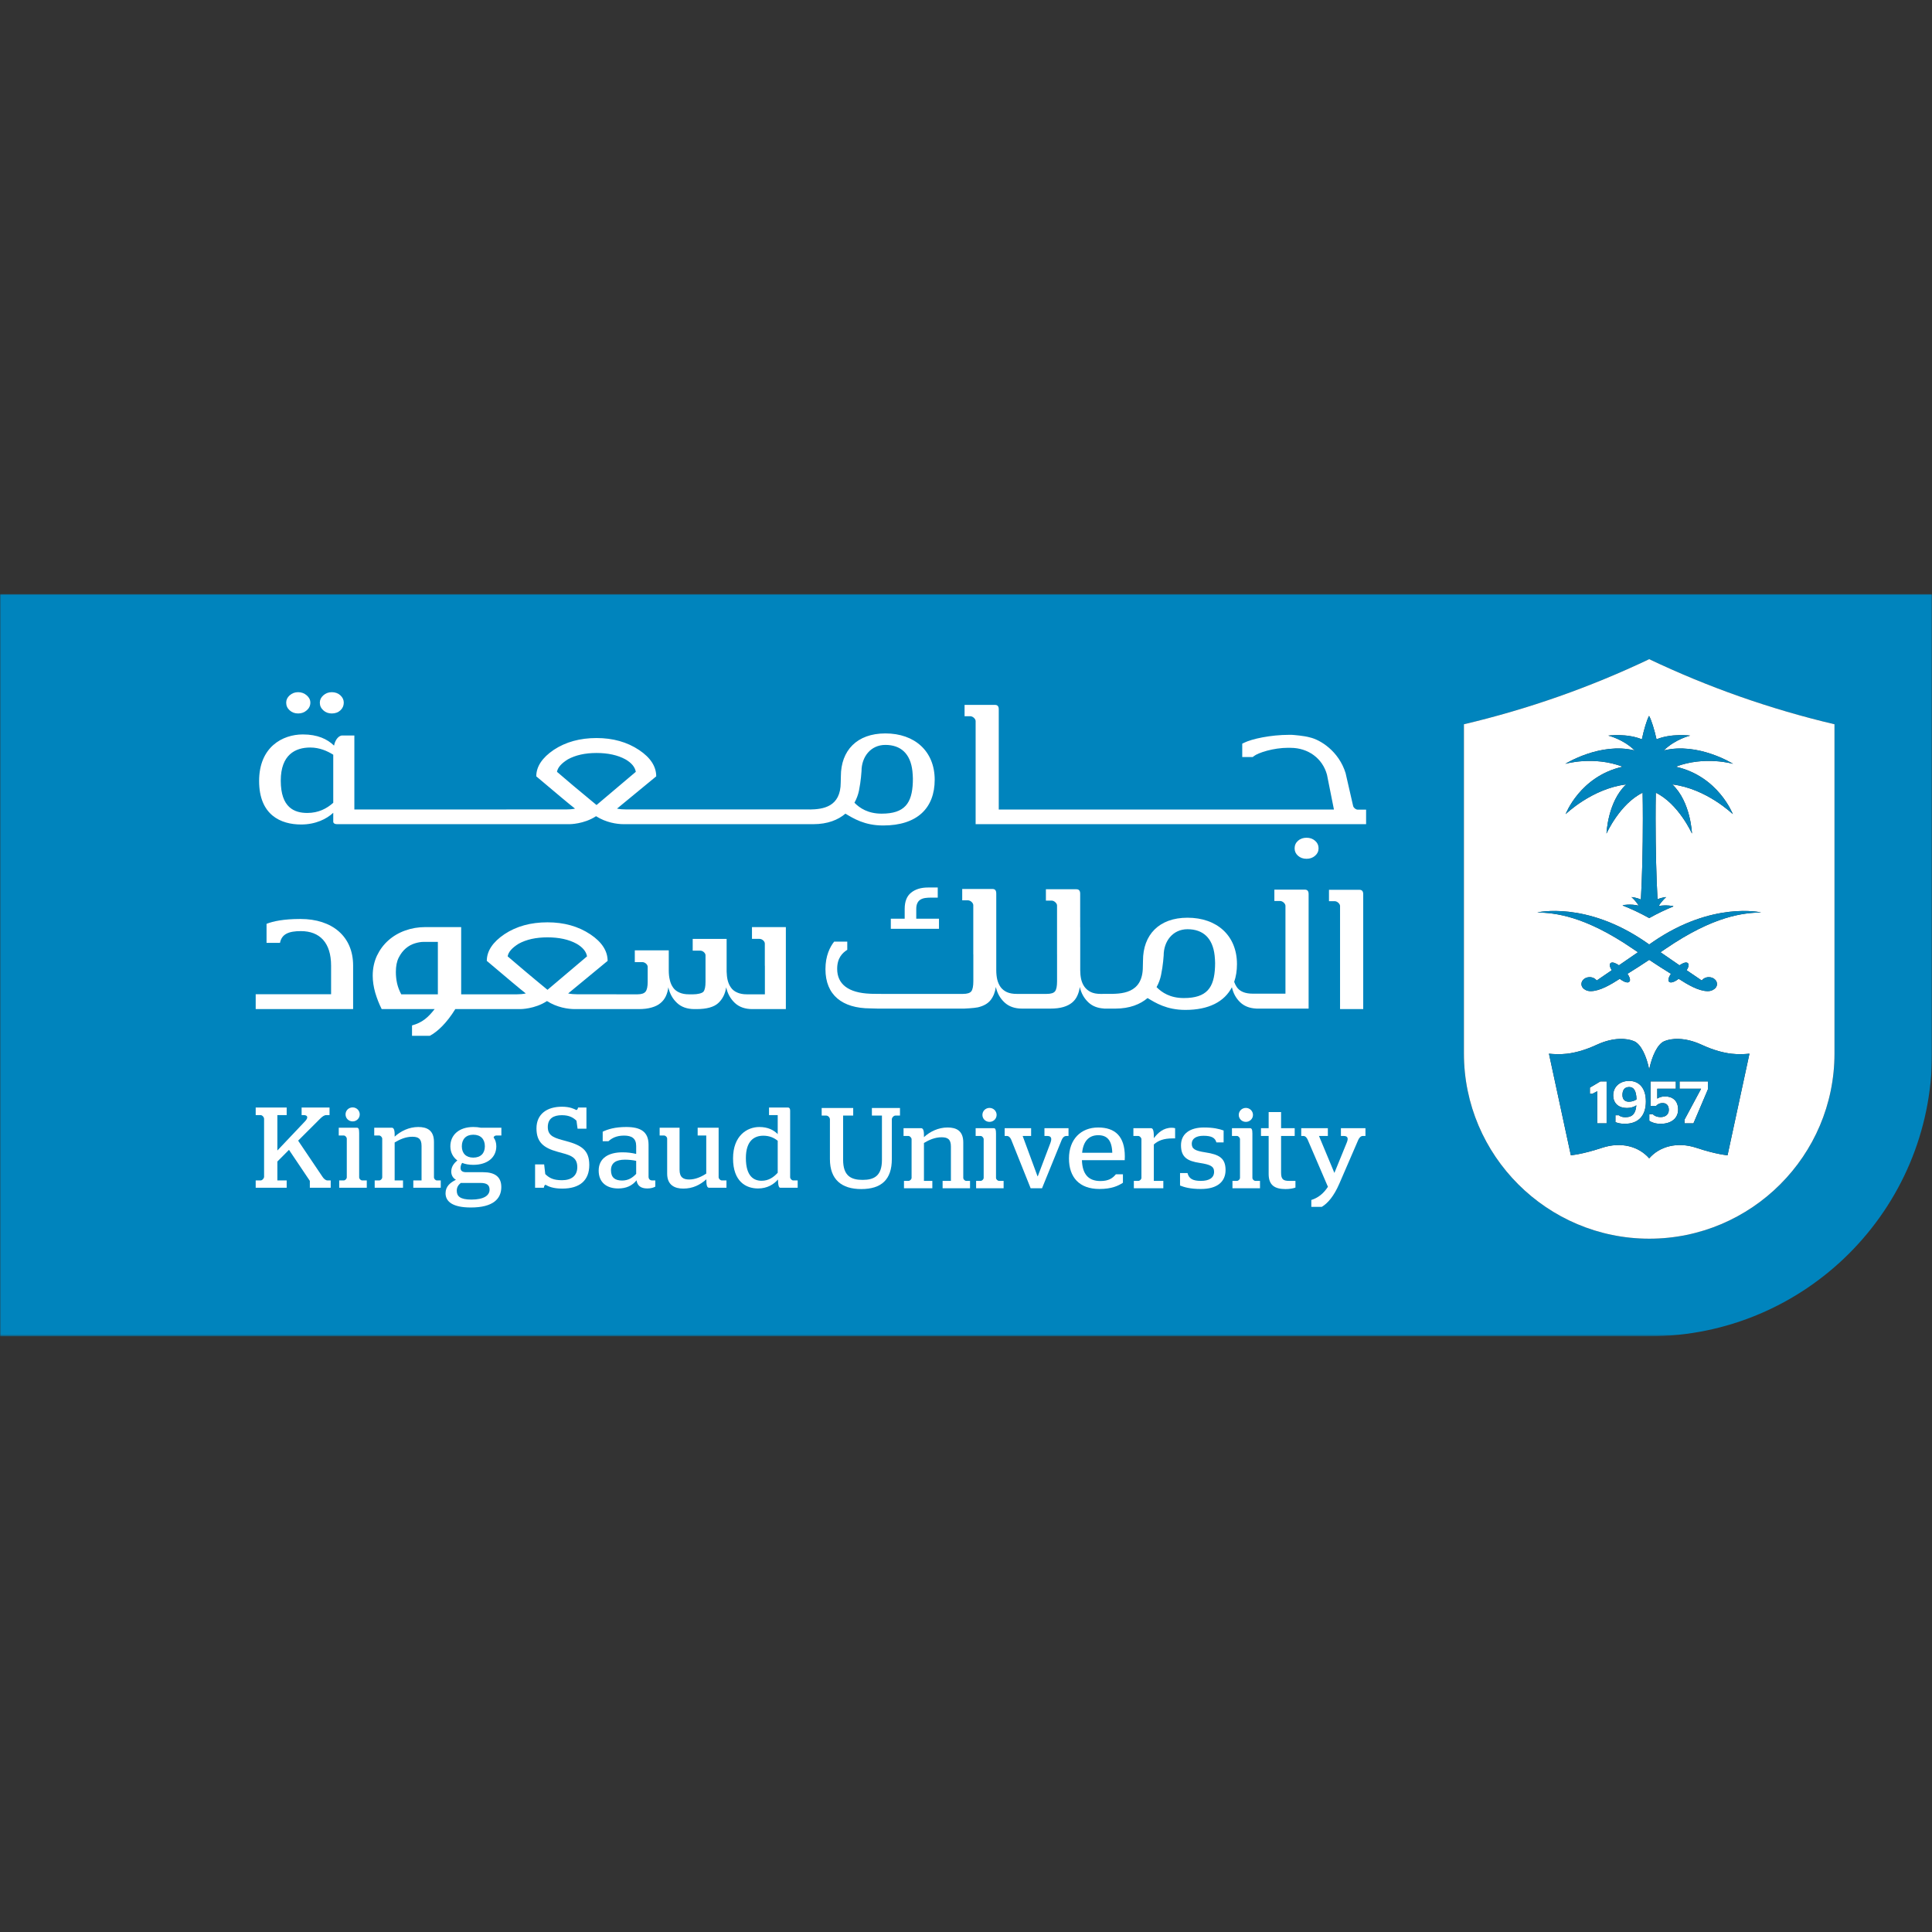 <svg xmlns="http://www.w3.org/2000/svg" width="800" height="800" viewBox="0 0 800 800" fill="none"><rect x="0" y="0" width="800" height="800" fill="#333333" stroke="none"/><mask id="mask0_324_10260" style="mask-type:luminance" maskUnits="userSpaceOnUse" x="0" y="246" width="800" height="308"><path d="M0 246H800V553.334H0V246Z" fill="white"></path></mask><g mask="url(#mask0_324_10260)"><path d="M759.624 436.235C759.624 478.518 725.199 512.916 682.936 512.916C640.667 512.916 606.179 478.518 606.179 436.235V299.899C632.858 293.623 658.684 284.483 682.902 272.95C707.126 284.483 732.959 293.623 759.624 299.899V436.235ZM0 246V553.334H682.132V553.327C682.368 553.327 682.603 553.334 682.867 553.334C747.557 553.334 800.007 500.884 800.007 436.18V246" fill="#0084BD"></path></g><path d="M699.879 304.601C699.879 304.601 693.7 306.036 688.928 310.745C703.097 307.195 717.646 316.293 717.646 316.293C717.646 316.293 706.002 312.888 693.873 317.472C711.564 321.425 717.521 337.119 717.521 337.119C717.521 337.119 706.64 326.543 692.465 324.816C700.135 332.001 700.607 345.164 700.607 345.164C700.607 345.164 695.08 332.854 685.634 328.242C685.572 331.426 685.544 334.976 685.544 339.075C685.544 351.829 685.849 363.285 686.348 372.356C688.29 371.545 689.934 371.469 689.934 371.469C689.934 371.469 688.29 372.8 686.82 375.151C690.086 374.589 692.895 375.207 692.895 375.207C692.895 375.207 692.853 375.262 692.812 375.38C689.594 376.691 686.293 378.272 682.902 380.158C679.157 378.078 675.509 376.365 672.007 374.985C671.944 374.853 671.917 374.811 671.917 374.811C671.917 374.811 675.079 374.173 678.567 375.005C677.132 372.752 675.557 371.469 675.557 371.469C675.557 371.469 677.388 371.545 679.455 372.481C679.961 363.382 680.273 351.891 680.273 339.075C680.273 334.976 680.239 331.426 680.176 328.242C670.71 332.854 665.217 345.164 665.217 345.164C665.217 345.164 665.675 332.001 673.359 324.816C659.184 326.536 648.296 337.119 648.296 337.119C648.296 337.119 654.239 321.425 671.917 317.472C659.815 312.888 648.15 316.293 648.15 316.293C648.15 316.293 662.714 307.195 676.889 310.745C672.125 306.036 665.939 304.601 665.939 304.601C665.939 304.601 673.678 303.574 679.864 306.133C680.662 302.319 681.917 298.047 682.846 296.424C683.789 298.047 685.1 302.326 685.932 306.133C692.111 303.574 699.879 304.601 699.879 304.601ZM729.242 377.814C721.925 378.015 709.782 379.139 689.754 392.815C689.005 393.321 688.276 393.82 687.569 394.299C690.724 396.476 693.297 398.252 695.433 399.708C696.855 398.723 698.152 398.28 698.811 398.723C699.033 398.876 699.171 399.139 699.213 399.458C699.282 400.041 698.97 400.852 698.395 401.754C702.153 404.32 703.859 405.485 704.671 406.012C705.246 405.173 706.37 404.597 707.632 404.618C709.505 404.646 711.003 405.936 710.968 407.503C710.961 408.53 710.267 409.403 709.297 409.889C708.686 410.229 707.93 410.437 707.029 410.409C703.312 410.374 698.755 407.67 695.114 405.312C693.894 406.241 692.729 406.81 691.945 406.81C691.675 406.81 691.453 406.747 691.265 406.636C691.037 406.484 690.905 406.22 690.856 405.908C690.78 405.242 691.196 404.285 691.896 403.231C691.577 403.023 691.272 402.843 690.988 402.669L691.05 402.697C688.769 401.31 686.106 399.583 682.895 397.454C679.698 399.583 677.021 401.31 674.753 402.697L674.815 402.669C674.531 402.843 674.226 403.023 673.907 403.231C674.621 404.285 675.003 405.242 674.947 405.908C674.892 406.22 674.753 406.484 674.538 406.636C674.365 406.747 674.136 406.81 673.865 406.81C673.075 406.81 671.91 406.241 670.703 405.312C667.041 407.67 662.492 410.374 658.775 410.409C657.866 410.437 657.117 410.229 656.521 409.91C655.529 409.417 654.856 408.53 654.836 407.503C654.801 405.936 656.299 404.646 658.171 404.618C659.44 404.597 660.536 405.173 661.16 406.012C661.93 405.485 663.657 404.32 667.395 401.754C666.833 400.839 666.521 400.041 666.584 399.458C666.618 399.139 666.757 398.876 667 398.723C667.638 398.286 668.955 398.723 670.377 399.708C672.499 398.252 675.093 396.476 678.234 394.299C677.52 393.82 676.792 393.321 676.043 392.815C656.014 379.139 643.885 378.015 636.562 377.814C636.562 377.814 656.757 373.05 681.438 390.075C681.938 390.422 682.416 390.748 682.895 391.081C683.373 390.748 683.859 390.422 684.358 390.075C709.04 373.05 729.242 377.814 729.242 377.814ZM715.344 478.359C715.344 478.359 710.912 478.102 702.424 475.279C694.511 472.665 687.16 474.718 682.895 479.642C678.602 474.718 671.285 472.665 663.386 475.279C654.87 478.102 650.453 478.359 650.453 478.359L641.388 436.304C644.835 436.603 651.049 437.31 661.271 432.573C668.234 429.362 673.886 429.924 676.688 431.159C679.504 432.393 681.757 437.261 682.867 442.719C682.874 442.733 682.895 442.733 682.895 443.704C682.909 442.733 682.909 442.733 682.923 442.719C684.06 437.261 686.314 432.393 689.095 431.159C691.91 429.924 697.542 429.362 704.532 432.573C714.741 437.31 720.989 436.603 724.415 436.304L715.344 478.359ZM606.179 299.899V436.235C606.179 478.518 640.667 512.916 682.936 512.916C725.199 512.916 759.624 478.518 759.624 436.235V299.899C732.959 293.623 707.126 284.482 682.902 272.949C658.684 284.482 632.851 293.623 606.179 299.899Z" fill="white"></path><path d="M648.15 316.294C648.15 316.294 659.815 312.889 671.917 317.473C654.239 321.433 648.296 337.12 648.296 337.12C648.296 337.12 659.184 326.537 673.359 324.817C665.675 332.002 665.218 345.164 665.218 345.164C665.218 345.164 670.71 332.855 680.176 328.243C680.239 331.426 680.274 334.977 680.274 339.075C680.274 351.891 679.961 363.383 679.455 372.481C677.389 371.545 675.558 371.469 675.558 371.469C675.558 371.469 677.132 372.752 678.568 375.006C675.079 374.181 671.917 374.812 671.917 374.812C671.917 374.812 671.945 374.853 672.007 374.985C675.509 376.365 679.157 378.078 682.902 380.159C686.293 378.272 689.594 376.691 692.812 375.38C692.854 375.262 692.895 375.207 692.895 375.207C692.895 375.207 690.087 374.59 686.82 375.151C688.29 372.8 689.934 371.469 689.934 371.469C689.934 371.469 688.29 371.545 686.349 372.357C685.849 363.286 685.544 351.829 685.544 339.075C685.544 334.977 685.572 331.426 685.634 328.243C695.08 332.855 700.607 345.164 700.607 345.164C700.607 345.164 700.136 332.002 692.465 324.817C706.641 326.544 717.522 337.12 717.522 337.12C717.522 337.12 711.565 321.433 693.873 317.473C706.003 312.889 717.647 316.294 717.647 316.294C717.647 316.294 703.097 307.195 688.929 310.746C693.7 306.037 699.879 304.601 699.879 304.601C699.879 304.601 692.112 303.575 685.933 306.134C685.1 302.326 683.79 298.048 682.846 296.432C681.917 298.048 680.662 302.32 679.864 306.134C673.678 303.575 665.939 304.601 665.939 304.601C665.939 304.601 672.125 306.037 676.889 310.746C662.714 307.195 648.15 316.294 648.15 316.294Z" fill="#0084BD"></path><path d="M707.632 404.619C706.37 404.598 705.247 405.173 704.671 406.013C703.86 405.486 702.154 404.32 698.395 401.754C698.971 400.846 699.283 400.041 699.213 399.459C699.172 399.14 699.033 398.883 698.811 398.724C698.152 398.28 696.855 398.724 695.434 399.709C693.298 398.252 690.725 396.477 687.569 394.299C688.277 393.821 689.005 393.321 689.754 392.815C709.782 379.139 721.926 378.016 729.242 377.822C729.242 377.822 709.04 373.05 684.358 390.076C683.859 390.416 683.374 390.749 682.895 391.081C682.417 390.749 681.938 390.416 681.439 390.076C656.757 373.05 636.562 377.822 636.562 377.822C643.885 378.016 656.015 379.139 676.043 392.815C676.792 393.321 677.52 393.821 678.235 394.299C675.093 396.477 672.499 398.252 670.377 399.709C668.956 398.724 667.638 398.287 667 398.724C666.757 398.883 666.619 399.14 666.584 399.459C666.521 400.041 666.834 400.839 667.395 401.754C663.657 404.32 661.93 405.486 661.161 406.013C660.536 405.173 659.441 404.598 658.172 404.619C656.299 404.646 654.801 405.936 654.836 407.504C654.857 408.53 655.529 409.418 656.521 409.91C657.118 410.229 657.866 410.437 658.775 410.409C662.492 410.375 667.042 407.67 670.703 405.312C671.91 406.241 673.075 406.81 673.866 406.81C674.136 406.81 674.365 406.748 674.538 406.637C674.753 406.484 674.892 406.221 674.948 405.909C675.003 405.243 674.622 404.286 673.907 403.232C674.226 403.024 674.531 402.843 674.816 402.67L674.753 402.698C677.021 401.311 679.698 399.584 682.895 397.455C686.106 399.584 688.769 401.311 691.051 402.698L690.988 402.67C691.273 402.843 691.578 403.024 691.897 403.232C691.196 404.286 690.78 405.243 690.857 405.909C690.905 406.221 691.037 406.484 691.266 406.637C691.453 406.748 691.675 406.81 691.945 406.81C692.729 406.81 693.894 406.241 695.115 405.312C698.756 407.67 703.312 410.375 707.029 410.409C707.931 410.437 708.687 410.229 709.297 409.889C710.268 409.404 710.961 408.53 710.968 407.504C711.003 405.936 709.505 404.646 707.632 404.619Z" fill="#0084BD"></path><path d="M674.517 456.194C672.811 456.194 671.82 455.244 671.82 453.413C671.82 451.548 672.562 450.112 674.594 450.112C676.48 450.112 677.548 451.548 677.645 455.244C676.931 455.764 675.71 456.194 674.517 456.194ZM674.594 447.581C670.627 447.581 667.999 450.112 667.999 453.531C667.999 456.93 670.301 458.795 673.651 458.795C675.045 458.795 676.536 458.441 677.576 457.678C677.298 460.778 676.258 462.616 672.985 462.616C671.591 462.616 670.703 462.172 670.329 461.798H668.914V464.648C669.954 465.071 671.147 465.342 672.811 465.342C678.415 465.342 681.522 462.02 681.522 456.09C681.522 450.355 678.568 447.581 674.594 447.581Z" fill="white"></path><path d="M658.345 450.356V452.936H659.336L661.396 451.847V465.149H665.266V447.783H662.686" fill="white"></path><path d="M689.462 454.004C687.951 454.004 686.91 454.455 686.314 454.871H686.238V450.807H693.929V447.783H683.457V457.929H685.766C686.238 457.402 687.007 456.757 688.498 456.757C689.913 456.757 691.023 457.603 691.023 459.587C691.023 461.522 689.559 462.562 687.652 462.562C686.036 462.562 684.92 461.952 684.351 461.355H682.937V464.101C684.102 464.823 685.447 465.343 687.701 465.343C691.917 465.343 694.872 463.137 694.872 459.462C694.872 455.696 692.486 454.004 689.462 454.004Z" fill="white"></path><path d="M695.475 450.807H704.351V450.904L697.527 463.63V465.149H701.224L707.209 451.077V447.783H695.475" fill="white"></path><path d="M674.593 450.113C672.561 450.113 671.819 451.549 671.819 453.414C671.819 455.245 672.811 456.195 674.517 456.195C675.71 456.195 676.93 455.765 677.645 455.245C677.548 451.549 676.48 450.113 674.593 450.113Z" fill="#0084BD"></path><path d="M707.209 451.077L701.224 465.149H697.528V463.63L704.352 450.904V450.807H695.475V447.783H707.209V451.077ZM687.701 465.343C685.447 465.343 684.102 464.823 682.937 464.101V461.355H684.351C684.92 461.952 686.037 462.562 687.652 462.562C689.56 462.562 691.023 461.522 691.023 459.587C691.023 457.603 689.913 456.757 688.498 456.757C687.007 456.757 686.238 457.402 685.766 457.929H683.457V447.783H693.929V450.807H686.238V454.871H686.314C686.91 454.455 687.951 454.004 689.462 454.004C692.486 454.004 694.872 455.696 694.872 459.462C694.872 463.137 691.917 465.343 687.701 465.343ZM672.811 465.343C671.147 465.343 669.954 465.072 668.914 464.649V461.799H670.329C670.703 462.173 671.591 462.617 672.985 462.617C676.258 462.617 677.298 460.78 677.576 457.68C676.536 458.442 675.044 458.796 673.651 458.796C670.301 458.796 667.998 456.931 667.998 453.532C667.998 450.113 670.627 447.582 674.594 447.582C678.567 447.582 681.522 450.356 681.522 456.091C681.522 462.021 678.415 465.343 672.811 465.343ZM665.266 465.149H661.396V451.847L659.337 452.936H658.345V450.356L662.686 447.783H665.266V465.149ZM704.532 432.575C697.542 429.364 691.911 429.925 689.095 431.16C686.314 432.394 684.06 437.263 682.923 442.721C682.909 442.735 682.909 442.735 682.895 443.705C682.895 442.735 682.874 442.735 682.867 442.721C681.758 437.263 679.504 432.394 676.688 431.16C673.886 429.925 668.234 429.364 661.271 432.575C651.049 437.311 644.835 436.604 641.389 436.306L650.453 478.36C650.453 478.36 654.87 478.103 663.387 475.281C671.286 472.666 678.602 474.719 682.895 479.643C687.16 474.719 694.511 472.666 702.424 475.281C710.913 478.103 715.344 478.36 715.344 478.36L724.415 436.306C720.989 436.604 714.741 437.311 704.532 432.575Z" fill="#0084BD"></path><path d="M562.891 368.445H550.304V373.154H552.634C553.771 373.154 554.888 374.292 554.888 375.138V417.844H564.479V370.366C564.5 369.083 564.021 368.445 562.891 368.445Z" fill="white"></path><path d="M388.813 380.423H379.403V376.38C379.403 375.374 379.555 374.556 379.888 373.918C380.186 373.287 380.616 372.801 381.192 372.482C381.781 372.143 382.426 371.935 383.161 371.831C383.896 371.726 384.708 371.685 385.561 371.685H388.3V367.496H384.271C381.379 367.496 379.028 368.21 377.273 369.632C375.498 371.047 374.61 373.294 374.61 376.38V380.423H368.868V384.591H388.813" fill="white"></path><path d="M503.117 400.305C502.791 409.001 499.712 413.273 490.197 413.273C484.545 413.273 481.105 410.985 478.907 408.745C479.822 407.108 480.426 405.402 480.765 403.759C481.618 399.681 481.847 395.679 481.847 395.679C481.847 389.75 485.62 384.77 491.716 384.77C498.061 384.77 502.153 388.335 502.958 395.679C502.958 395.679 503.256 398.391 503.117 400.305ZM455.702 411.554C454.093 411.554 452.734 411.29 451.659 410.77C450.577 410.236 449.717 409.515 449.051 408.599C448.393 407.691 447.963 406.637 447.671 405.437C447.422 404.251 447.297 403.03 447.297 401.754V383.91H447.276V370.144C447.304 368.868 446.811 368.223 445.702 368.223H433.087V372.918H435.438C436.561 372.918 437.699 374.07 437.699 374.923V395.263H437.706V406.318C437.706 408.336 437.442 409.73 436.887 410.451C436.339 411.193 435.188 411.554 433.427 411.554H421.006C419.418 411.554 418.066 411.318 416.977 410.839C415.909 410.354 415.035 409.66 414.369 408.786C413.731 407.899 413.253 406.865 412.954 405.673C412.677 404.487 412.531 403.183 412.531 401.754V370.026C412.538 368.743 412.067 368.105 410.95 368.105H398.432V372.8H400.776C401.907 372.8 403.016 373.931 403.016 374.791V395.152H403.037V406.318C403.037 408.336 402.76 409.73 402.226 410.451C401.657 411.193 400.52 411.554 398.738 411.554H365.019C361.365 411.554 360.338 411.484 360.338 411.484C351.274 411.124 346.655 407.524 346.655 401.172C346.655 396.678 348.819 394.577 350.837 393.294V389.909H345.407C343.687 392.066 341.801 395.756 341.801 401.304C341.801 412.081 348.819 417.518 360.338 417.552C360.567 417.552 363.57 417.643 363.57 417.643H399.258C399.258 417.643 403.377 417.462 404.924 417.115C407.316 416.547 409.071 415.548 410.229 414.064C411.352 412.601 412.067 410.805 412.358 408.682C412.934 411.262 414.12 413.398 415.957 415.097C417.767 416.783 420.195 417.643 423.225 417.643H434.876C437.047 417.643 438.871 417.414 440.32 416.984C441.77 416.561 442.955 415.943 443.899 415.181C444.863 414.383 445.591 413.433 446.09 412.316C446.603 411.207 446.957 409.986 447.123 408.682C447.692 411.262 448.892 413.398 450.723 415.097C452.359 416.63 454.502 417.455 457.124 417.608V417.643H461.84C467.804 417.643 472.152 415.846 475.183 413.273C478.428 415.236 483.068 418.183 490.849 418.183C500.579 418.183 507.021 414.744 510.108 408.786C510.655 411.29 511.807 413.384 513.561 415.049C515.205 416.609 517.341 417.455 520.004 417.615C520.163 417.643 520.337 417.649 520.531 417.649H541.87V370.29C541.884 369.014 541.405 368.383 540.296 368.383H527.688V373.071H530.025C531.149 373.071 532.279 374.208 532.279 375.061V411.456H518.756C515.552 411.456 513.339 410.541 512.091 408.682C511.675 408.058 511.328 407.337 511.051 406.567C511.807 404.383 512.202 401.921 512.202 399.237C512.202 387.413 503.922 380.006 491.716 380.006C479.926 380.006 473.289 387.101 473.289 397.781L473.227 400.305C473.227 411.713 464.038 411.547 458.67 411.547" fill="white"></path><path d="M124.415 380.526C117.466 380.526 113.118 381.456 110.371 382.538V390.416H115.94C116.668 386.699 119.65 385.554 124.588 385.554C132.335 385.554 137.099 390.27 137.099 399.875V411.686H105.877V417.844H146.219V399.799C146.219 387.773 137.591 380.526 124.415 380.526Z" fill="white"></path><path d="M210.208 396.006C210.534 394.12 212.088 392.455 214.737 390.791C217.948 389.016 221.942 388.135 226.707 388.135C231.457 388.135 235.556 389.016 238.767 390.791C241.312 392.268 242.741 394.037 243.08 396.006L226.707 409.862C219.272 403.766 213.863 399.141 210.208 396.006ZM164.416 407.165C164.076 405.611 163.917 404.044 163.917 402.476C163.917 400.07 164.305 398.087 165.11 396.512C165.928 394.924 166.892 393.655 168.05 392.684C169.187 391.706 170.45 391.034 171.788 390.624C173.133 390.208 174.368 390.014 175.464 390.014H181.31V411.728H166.15C165.359 410.251 164.77 408.718 164.416 407.165ZM264.426 417.845C266.562 417.845 268.359 417.63 269.843 417.179C271.348 416.756 272.568 416.152 273.504 415.348C274.455 414.557 275.183 413.621 275.703 412.525C276.223 411.423 276.57 410.188 276.743 408.815C277.319 411.423 278.505 413.586 280.322 415.279C282.118 416.985 284.559 417.845 287.603 417.845H288.387C292.617 417.845 295.634 417.005 297.417 415.348C299.192 413.697 300.295 411.527 300.697 408.815C301.252 411.423 302.472 413.586 304.261 415.279C306.078 416.985 308.499 417.845 311.543 417.845H325.406V383.891H311.377V388.766H314.511C315.566 388.766 316.696 389.758 316.696 390.701V399.904H316.724V411.728H309.227C307.667 411.728 306.363 411.478 305.267 410.986C304.157 410.514 303.297 409.828 302.673 408.933C302.028 408.045 301.578 407.005 301.286 405.798C301.037 404.737 300.933 403.579 300.884 402.331V388.787H286.834V393.648H289.996C290.995 393.648 292.077 394.571 292.139 395.479V406.603C292.139 408.538 291.869 409.876 291.3 410.611C290.71 411.346 288.685 411.728 287.083 411.728H285.266C283.713 411.728 282.402 411.478 281.313 410.986C280.218 410.514 279.344 409.828 278.72 408.933C278.102 408.045 277.617 407.005 277.36 405.798C277.055 404.585 276.923 403.274 276.923 401.859V393.523H276.896V393.509H262.859V398.392H265.994C267.062 398.392 268.192 399.39 268.192 400.327V406.603C268.192 408.538 267.894 409.876 267.318 410.611C266.743 411.346 265.626 411.728 263.962 411.728L239.141 411.714C237.886 411.714 236.513 411.624 235.258 411.367C245.175 403.149 250.64 398.662 251.604 397.879C251.604 393.828 249.266 390.111 244.502 386.921C239.446 383.544 233.51 381.914 226.707 381.914C219.765 381.914 213.835 383.544 208.877 386.831C204.015 390.111 201.574 393.828 201.574 397.879C210.146 405.146 215.493 409.633 217.726 411.367C216.478 411.624 215.299 411.728 214.043 411.728H190.963V383.891H176.067C173.196 383.891 170.422 384.362 167.787 385.305C165.144 386.248 162.828 387.608 160.851 389.362C158.861 391.117 157.294 393.225 156.101 395.701C154.95 398.17 154.333 400.944 154.333 403.995C154.333 406.291 154.693 408.635 155.373 411.041C156.08 413.434 156.968 415.709 158.05 417.845H179.971C177.239 421.354 174.819 423.455 170.609 424.606V428.906H177.96C181.282 427.172 185.138 423.379 188.529 417.845H215.493C215.493 417.845 221.464 417.845 226.492 414.516C230.653 417.165 235.154 417.845 238.059 417.845" fill="white"></path><path d="M137.384 295.433C138.812 295.433 140.005 295.01 140.948 294.143C141.878 293.283 142.349 292.215 142.349 290.946C142.349 289.794 141.878 288.782 140.948 287.922C140.005 287.062 138.812 286.618 137.384 286.618C136.024 286.618 134.846 287.062 133.895 287.922C132.918 288.782 132.432 289.794 132.432 290.946C132.432 292.215 132.918 293.283 133.895 294.143C134.846 295.01 136.024 295.433 137.384 295.433Z" fill="white"></path><path d="M123.451 295.433C124.824 295.433 126.003 295.01 126.995 294.143C128 293.283 128.507 292.215 128.507 290.946C128.507 289.794 128 288.782 126.995 287.922C126.003 287.062 124.824 286.618 123.451 286.618C122.078 286.618 120.92 287.062 119.949 287.922C118.985 288.782 118.506 289.794 118.506 290.946C118.506 292.215 118.985 293.283 119.949 294.143C120.92 295.01 122.078 295.433 123.451 295.433Z" fill="white"></path><path d="M541.031 346.891C539.61 346.891 538.424 347.3 537.481 348.139C536.544 348.971 536.073 350.032 536.073 351.287C536.073 352.501 536.544 353.527 537.481 354.353C538.424 355.199 539.61 355.608 541.031 355.608C542.398 355.608 543.57 355.199 544.547 354.353C545.497 353.527 545.99 352.501 545.99 351.287C545.99 350.032 545.497 348.971 544.547 348.139C543.57 347.3 542.398 346.891 541.031 346.891Z" fill="white"></path><path d="M377.981 323.957C377.662 332.646 374.569 336.918 365.068 336.918C359.437 336.918 355.983 334.623 353.805 332.39C354.721 330.76 355.331 329.061 355.678 327.417C356.51 323.339 356.732 319.338 356.732 319.338C356.732 313.429 360.505 308.45 366.608 308.45C372.925 308.45 377.017 312.008 377.815 319.338C377.815 319.338 378.106 322.063 377.981 323.957ZM230.632 319.594C230.958 317.75 232.497 316.085 235.126 314.435C238.323 312.68 242.276 311.793 247.013 311.793C251.742 311.793 255.806 312.68 258.989 314.435C261.521 315.891 262.942 317.646 263.275 319.594L247.013 333.347C239.654 327.306 234.266 322.722 230.632 319.594ZM127.251 336.627C121.883 336.627 116.259 334.422 116.259 323.256C116.259 312.514 122.286 309.532 128.465 309.532C132.293 309.532 135.511 310.953 137.993 312.514V332.424C135.344 334.775 131.918 336.627 127.251 336.627ZM137.993 340.337C138.028 340.483 138.056 340.601 138.132 340.705C138.333 341.065 138.86 341.273 139.644 341.273H235.882C235.882 341.273 241.804 341.273 246.811 337.972C250.952 340.601 255.397 341.273 258.282 341.273H336.752C342.716 341.273 347.044 339.491 350.074 336.918C353.348 338.874 357.953 341.814 365.713 341.814C379.833 341.814 387.038 334.567 387.038 322.889C387.038 311.092 378.785 303.692 366.608 303.692C354.832 303.692 348.188 310.773 348.188 321.446L348.126 323.97C348.126 334.193 340.74 335.101 335.337 335.198V335.171H259.371C258.102 335.171 256.742 335.094 255.487 334.838C265.349 326.71 270.772 322.237 271.729 321.467C271.729 317.438 269.413 313.755 264.669 310.586C259.662 307.236 253.767 305.606 247.006 305.606C240.133 305.606 234.245 307.236 229.314 310.489C224.487 313.755 222.06 317.438 222.06 321.467C230.583 328.666 235.882 333.125 238.115 334.838C236.86 335.094 235.701 335.171 234.446 335.171L146.732 335.198V304.545H141.683C140.559 304.545 138.874 305.884 138.319 308.741C135.511 306.023 131.502 304.115 125.399 304.115C116.987 304.115 107.292 309.31 107.292 323.388C107.292 337.487 116.259 341.405 124.685 341.405C130.698 341.405 135.268 339.11 137.993 336.558" fill="white"></path><path d="M565.671 335.254H562.093C561.573 335.254 560.602 334.664 560.317 333.811L557.183 320.128C554.388 311.071 546.738 306.314 542.362 305.343C539.977 304.649 535.642 304.33 535.032 304.289C534.658 304.275 534.29 304.275 533.922 304.275C526.016 304.275 518.346 305.981 515.149 307.562L514.386 307.936V313.478H518.735L519.158 313.131C520.975 311.674 527.32 309.643 533.451 309.643L534.387 309.663C541.711 309.663 547.64 314.046 549.478 320.801L552.356 335.205L413.565 335.219V293.803C413.578 292.52 413.128 291.882 411.99 291.882H399.41V296.57H401.747C402.857 296.57 403.987 297.707 403.987 298.553V341.273H565.671" fill="white"></path><path d="M105.877 488.797H107.882C108.603 488.797 109.352 487.93 109.352 487.271V463.304C109.352 462.589 108.603 461.736 107.882 461.736H105.877V458.602H118.707V461.736H114.851V476.404L126.308 464.309C127.778 462.783 127.404 461.736 125.739 461.736H124.893V458.602H136.454V461.736H135.109C134.276 461.736 133.423 462.353 132.48 463.304L123.451 472.319L133.527 487.271C134.055 488.076 134.804 488.797 135.65 488.797H136.94V491.827H128.298V488.97L119.664 476.126L114.851 480.96V488.797H118.707V491.827H105.877" fill="white"></path><path d="M143.084 461.444C143.084 459.835 144.36 458.552 146.032 458.552C147.641 458.552 148.958 459.835 148.958 461.444C148.958 463.06 147.641 464.349 146.032 464.349C144.36 464.349 143.084 463.06 143.084 461.444ZM140.463 488.796H142.321C142.939 488.796 143.597 488.123 143.597 487.499V471.52C143.597 470.938 142.987 470.189 142.363 470.189H140.269V466.957H147.779C148.452 466.957 148.722 467.526 148.722 469.135V487.499C148.722 488.178 149.395 488.796 150.019 488.796H151.878V491.826H140.463" fill="white"></path><path d="M155.151 488.796H157.003C157.627 488.796 158.272 488.123 158.272 487.499V471.521C158.272 470.938 157.627 470.189 157.003 470.189H154.964V466.957H162.218C162.932 466.957 163.459 467.623 163.418 469.995V470.661C165.887 468.386 169.347 466.666 173.196 466.666C176.733 466.666 179.694 467.949 179.694 472.838V487.499C179.694 488.179 180.346 488.796 180.936 488.796H182.503V491.826H171.143V488.796H174.555V474.537C174.555 471.458 173.196 470.702 170.679 470.702C168.023 470.702 165.554 471.784 163.418 473.074V488.796H166.878V491.826H155.151" fill="white"></path><path d="M200.77 474.648C200.77 471.701 199.057 469.863 195.978 469.863C192.961 469.863 191.234 471.701 191.234 474.648C191.234 477.547 192.961 479.343 195.978 479.343C199.057 479.343 200.77 477.547 200.77 474.648ZM202.718 492.638C202.718 490.682 201.63 489.829 198.883 489.829H190.797C189.75 490.682 189.14 491.625 189.14 493.068C189.14 495.294 190.478 496.723 195.208 496.723C200.444 496.723 202.718 494.961 202.718 492.638ZM184.493 494.101C184.493 491.202 186.525 489.642 188.8 488.518C187.718 487.929 186.858 486.798 186.858 485.141C186.858 483.144 187.912 481.715 189.382 480.522C187.572 479.205 186.484 477.152 186.484 474.648C186.484 469.946 190.104 466.666 195.978 466.666C197.066 466.666 198.114 466.763 199.057 466.957H207.608V470.189H205.472C205 470.189 204.418 470.557 204.418 471.042C205.146 472.02 205.513 473.254 205.513 474.648C205.513 479.239 201.872 482.332 195.978 482.332C194.126 482.332 192.642 482.048 191.373 481.528C190.943 482.145 190.707 482.845 190.707 483.622C190.707 484.85 191.518 485.384 193.03 485.384H200.035C204.945 485.384 207.58 487.319 207.58 491.528C207.58 496.424 204.147 499.996 194.986 499.996C187.364 499.996 184.493 497.52 184.493 494.101Z" fill="white"></path><path d="M225.888 490.593C225.549 490.593 225.285 491.12 225.188 491.827H221.568V482.146H225.32L225.784 486.168C227.463 487.798 229.155 488.7 232.726 488.7C236.534 488.7 239.044 486.938 239.044 483.283C239.044 478.782 235.708 478.248 230.875 476.924C225.022 475.315 222.143 472.888 222.143 467.243C222.143 461.258 226.554 458.269 232.664 458.269C236.034 458.269 237.706 459.17 238.67 459.642C238.989 459.642 239.315 459.073 239.356 458.601H242.831V467.381H239.162L238.711 464.059C237.505 462.915 235.896 461.778 232.664 461.778C229.217 461.778 226.832 463.116 226.832 466.709C226.832 470.606 229.876 471.272 234.432 472.499C240.785 474.212 244.01 476.258 244.01 482.389C244.01 488.748 240.133 492.174 232.803 492.174C229.072 492.174 227.158 491.321 225.888 490.593Z" fill="white"></path><path d="M263.428 486.077V480.682C261.999 480.384 260.432 480.196 258.781 480.196C255.161 480.196 252.991 481.479 252.991 484.565C252.991 487.61 254.683 488.83 257.582 488.83C260.196 488.83 261.895 487.693 263.428 486.077ZM247.9 484.711C247.9 479.572 251.985 477.152 257.727 477.152C259.947 477.152 261.673 477.401 263.428 477.818V474.537C263.428 471.368 261.583 470.224 258.407 470.224C255.12 470.224 253.275 471.368 251.944 472.554H249.565V468.615C251.694 467.575 254.731 466.666 259.295 466.666C265.134 466.666 268.553 468.518 268.553 474.024V487.27C268.553 488.213 269.163 488.796 270.079 488.796H271.348V491.355C270.682 491.771 269.503 492.118 268.068 492.118C265.363 492.118 263.941 491.015 263.574 488.747C261.729 491.015 259.295 492.118 255.966 492.118C251.229 492.118 247.9 489.642 247.9 484.711Z" fill="white"></path><path d="M276.257 485.987V471.458C276.257 470.841 275.592 470.189 274.954 470.189H273.144V466.957H281.389V484.378C281.389 487.61 283.054 488.407 285.377 488.407C287.95 488.407 290.467 487.27 292.444 485.952V470.189H288.886V466.957H297.569V487.464C297.569 488.074 298.242 488.796 298.921 488.796H300.814V491.826H293.644C292.978 491.826 292.499 491.257 292.499 488.927V488.324C289.933 490.592 286.937 492.173 282.908 492.173C279.448 492.173 276.257 490.772 276.257 485.987Z" fill="white"></path><path d="M322.036 485.614V472.361C320.482 471.133 318.638 470.273 316.072 470.273C312.417 470.273 308.852 472.271 308.852 479.532C308.852 487.125 312.181 488.929 315.357 488.929C318.346 488.929 320.392 487.41 322.036 485.614ZM303.54 479.677C303.54 470.19 309.428 466.667 314.407 466.667C318.118 466.667 320.427 467.999 322.036 469.607V461.736H318.437V458.602H326.232C326.89 458.602 327.182 459.073 327.182 459.878V487.465C327.182 488.076 327.847 488.797 328.458 488.797H330.302V491.827H323.139C322.563 491.827 322.202 491.12 322.133 488.408C320.392 490.447 317.681 492.119 313.887 492.119C308.852 492.119 303.54 489.206 303.54 479.677Z" fill="white"></path><path d="M343.652 479.974V463.504C343.652 462.803 342.938 461.936 342.134 461.936H340.24V458.802H353.292V461.936H349.117V480.273C349.117 486.903 352.397 488.567 357.183 488.567C361.933 488.567 365.193 486.951 365.193 480.273V461.936H361.032V458.802H372.662V461.936H370.768C370.054 461.936 369.284 462.803 369.284 463.504V479.974C369.284 488.435 364.971 492.367 356.621 492.367C348.493 492.367 343.652 488.435 343.652 479.974Z" fill="white"></path><path d="M374.319 488.983H376.185C376.788 488.983 377.468 488.324 377.468 487.714V471.715C377.468 471.16 376.788 470.383 376.185 470.383H374.139V467.158H381.414C382.114 467.158 382.635 467.831 382.586 470.203V470.869C385.048 468.587 388.522 466.867 392.364 466.867C395.936 466.867 398.87 468.164 398.87 473.046V487.714C398.87 488.387 399.542 488.983 400.097 488.983H401.671V492.041H390.312V488.983H393.751V474.766C393.751 471.666 392.364 470.917 389.854 470.917C387.184 470.917 384.708 471.999 382.586 473.282V488.983H386.061V492.041H374.319" fill="white"></path><path d="M406.796 461.659C406.796 460.05 408.086 458.76 409.737 458.76C411.353 458.76 412.677 460.05 412.677 461.659C412.677 463.268 411.353 464.544 409.737 464.544C408.086 464.544 406.796 463.268 406.796 461.659ZM404.189 488.983H406.04C406.658 488.983 407.317 488.324 407.317 487.714V471.714C407.317 471.16 406.692 470.383 406.089 470.383H403.995V467.158H411.498C412.171 467.158 412.428 467.727 412.428 469.35V487.714C412.428 488.386 413.128 488.983 413.738 488.983H415.576V492.041H404.189" fill="white"></path><path d="M418.718 471.91C418.337 471.015 417.712 470.384 416.95 470.384H416.006V467.159H426.964V470.384H423.462L429.613 487.056H429.731L434.995 473.151C435.563 471.584 435.459 470.384 433.712 470.384H432.484V467.159H442.45V470.384H441.583C440.737 470.384 440.071 470.953 439.648 471.958L431.478 492.042H426.77" fill="white"></path><path d="M460.571 477.325C460.397 472.048 458.358 470.064 454.738 470.064C450.993 470.064 448.566 472.436 448.088 477.325H460.571ZM442.637 479.69C442.637 471.819 447.526 466.867 454.738 466.867C461.715 466.867 465.765 470.529 465.765 478.844C465.765 479.551 465.724 480.21 465.724 480.411H448.004C448.192 486.202 450.681 489.039 455.668 489.039C459.163 489.039 460.772 487.804 462.062 486.244H464.981V489.753C463.04 491.036 460.252 492.333 455.252 492.333C446.916 492.333 442.637 487.478 442.637 479.69Z" fill="white"></path><path d="M469.503 488.983H471.347C471.972 488.983 472.644 488.325 472.644 487.714V471.715C472.644 471.16 471.972 470.384 471.347 470.384H469.315V467.159H476.576C477.291 467.159 477.776 467.776 477.776 470.481V471.292C479.517 469.059 481.708 466.979 485.183 466.979C485.738 466.979 486.202 467.062 486.591 467.159V471.389H485.592C481.799 471.389 479.614 472.284 477.776 473.9V488.983H481.708V492.042H469.503" fill="white"></path><path d="M488.63 490.904V485.731H491.716C492.312 488.054 493.907 488.983 497.236 488.983C500.641 488.983 502.729 487.769 502.729 485.203C502.729 482.88 501.023 482.208 496.786 481.542C491.667 480.786 489.025 479.17 489.025 474.239C489.025 469.593 492.562 466.867 498.512 466.867C502.445 466.867 504.858 467.45 506.675 468.115V473.046H503.686C503.159 471.195 501.793 470.3 498.318 470.3C495.274 470.3 493.484 471.528 493.484 473.566C493.484 475.744 494.809 476.514 499.116 477.173C504.809 478.033 507.479 479.551 507.479 484.489C507.479 489.233 504.157 492.333 497.278 492.333C492.812 492.333 490.426 491.611 488.63 490.904Z" fill="white"></path><path d="M512.945 461.659C512.945 460.05 514.241 458.76 515.892 458.76C517.494 458.76 518.832 460.05 518.832 461.659C518.832 463.268 517.494 464.544 515.892 464.544C514.241 464.544 512.945 463.268 512.945 461.659ZM510.337 488.983H512.182C512.806 488.983 513.458 488.324 513.458 487.714V471.714C513.458 471.16 512.841 470.383 512.223 470.383H510.129V467.158H517.633C518.298 467.158 518.59 467.727 518.59 469.35V487.714C518.59 488.386 519.242 488.983 519.873 488.983H521.738V492.041H510.337" fill="white"></path><path d="M525.323 486.14V470.384H522.147V467.159H525.323V460.474H530.469V467.159H536.107V470.384H530.469V485.579C530.469 488.387 531.405 488.984 533.923 488.984H536.419V491.751C535.532 492.091 534.061 492.368 532.3 492.368C527.896 492.368 525.323 490.808 525.323 486.14Z" fill="white"></path><path d="M542.987 496.883C545.754 496.03 548.022 494.268 549.866 491.425L541.475 471.91C541.094 471.015 540.476 470.384 539.714 470.384H538.812V467.159H549.839V470.384H546.163L552.543 485.683L557.655 473.151C558.327 471.528 558.237 470.384 556.462 470.384H555.248V467.159H565.408V470.384H564.305C563.542 470.384 562.884 471.015 562.447 471.958L554.589 490.128C552.308 495.399 549.735 498.298 547.321 499.733H542.987" fill="white"></path></svg>